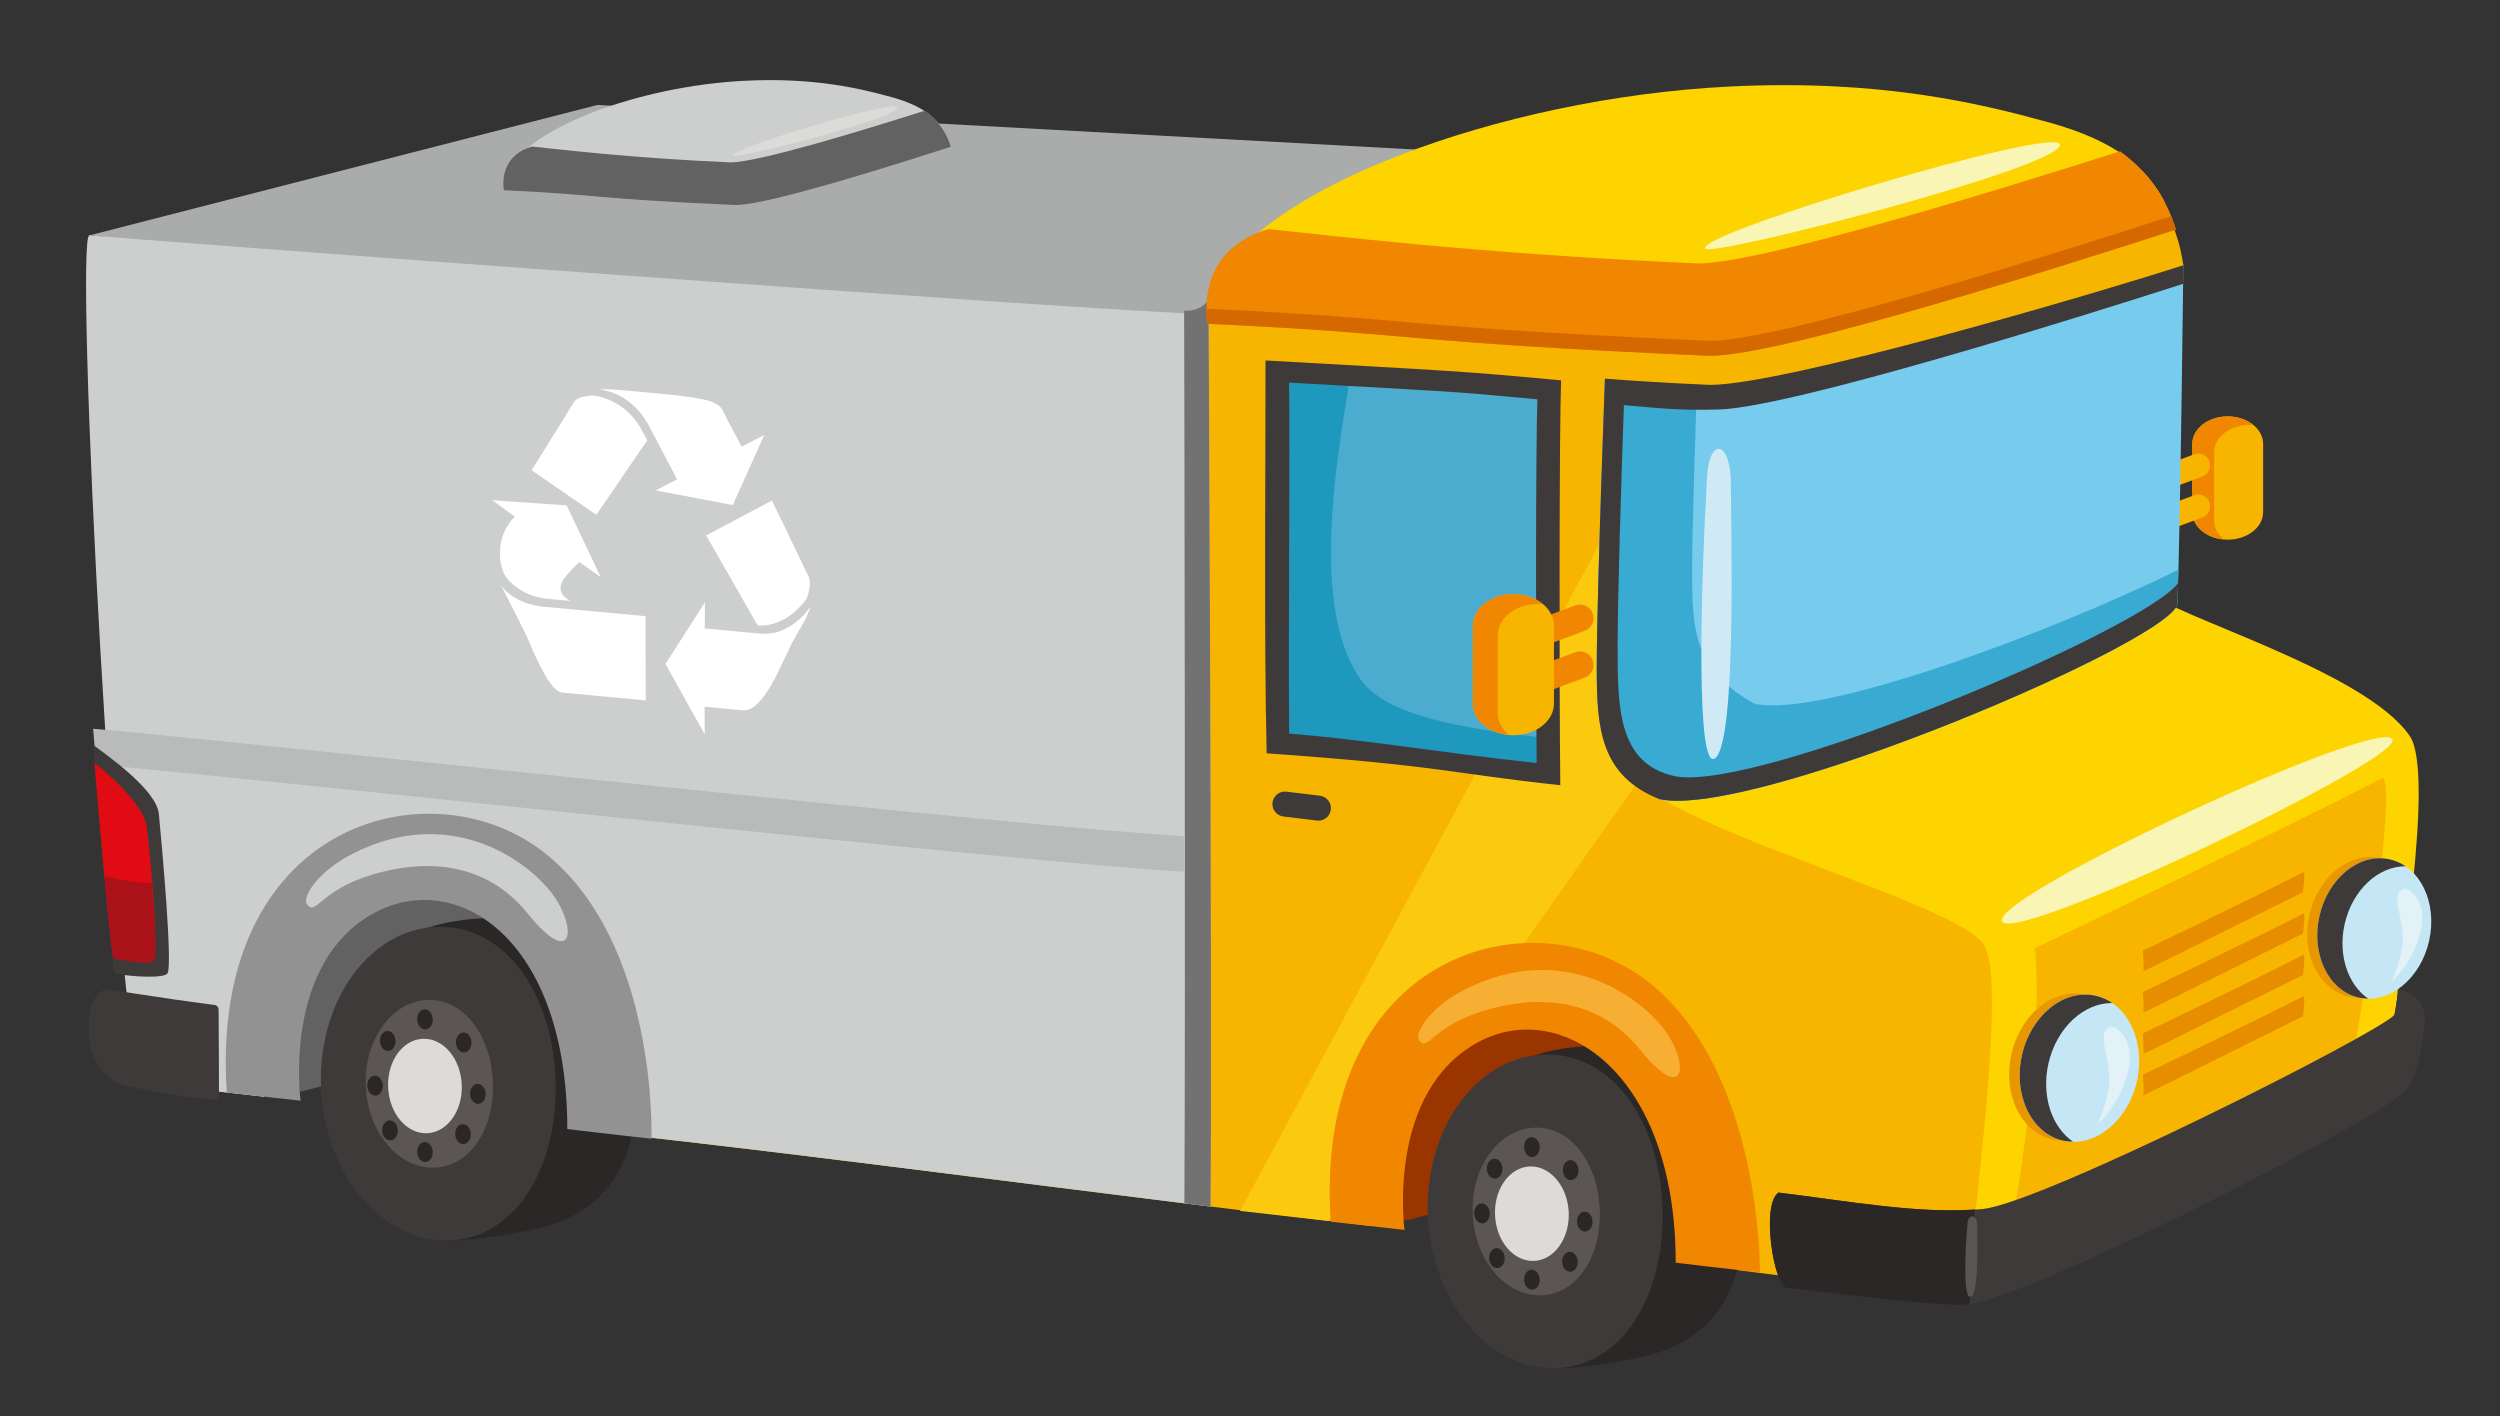 <?xml version="1.0" encoding="iso-8859-1"?>
<!-- Generator: Adobe Illustrator 16.0.0, SVG Export Plug-In . SVG Version: 6.00 Build 0)  -->
<!DOCTYPE svg PUBLIC "-//W3C//DTD SVG 1.1//EN" "http://www.w3.org/Graphics/SVG/1.1/DTD/svg11.dtd">
<svg version="1.1" id="Layer_1" xmlns="http://www.w3.org/2000/svg" xmlns:xlink="http://www.w3.org/1999/xlink" x="0px" y="0px"
	 width="553.5px" height="313.5px" viewBox="0 0 553.5 313.5" style="enable-background:new 0 0 553.5 313.5;" xml:space="preserve"
	>
<rect x="0" y="0" width="553.5" height="313.5" fill="#333333" stroke="none"/>
<path style="fill:#9B3500;" d="M310.958,270.294l78.517-20.124c0,0-32.327-47.516-62.027-35.968
	C297.76,225.749,299.57,257.258,310.958,270.294z"/>
<path style="fill:#636262;" d="M66.543,241.7l79.348-20.628c0,0-32.335-47.512-62.027-35.965
	C54.168,196.658,55.155,228.658,66.543,241.7z"/>
<polygon style="fill:#AAABAB;" points="19.856,52.096 132.245,23.237 390.204,37.3 291.698,84.608 "/>
<g>
	<g>
		<path style="fill:#F7B500;" d="M501.062,113.369c0,3.381-3.507,6.116-7.844,6.116l0,0c-4.329,0-7.844-2.735-7.844-6.116V98.31
			c0-3.384,3.515-6.12,7.844-6.12l0,0c4.337,0,7.844,2.736,7.844,6.12V113.369z"/>
		<path style="fill:#F18700;" d="M490.203,115.249V100.19c0-3.386,3.508-6.12,7.845-6.12c0.304,0,0.603,0.046,0.885,0.069
			c-1.427-1.194-3.445-1.95-5.715-1.95c-4.329,0-7.844,2.736-7.844,6.12v15.06c0,3.143,3.047,5.707,6.955,6.048
			C491.015,118.326,490.203,116.869,490.203,115.249z"/>
	</g>
	<path style="fill:#F7B500;" d="M475.786,109.737c-1.068,0-2.063-0.655-2.456-1.712c-0.502-1.354,0.181-2.864,1.545-3.366
		l10.908-4.078c1.354-0.503,2.866,0.185,3.367,1.535c0.51,1.355-0.181,2.865-1.537,3.375l-10.916,4.077
		C476.403,109.679,476.09,109.737,475.786,109.737z"/>
	<path style="fill:#F7B500;" d="M475.786,118.796c-1.068,0-2.063-0.655-2.456-1.708c-0.502-1.35,0.181-2.863,1.545-3.367
		l10.908-4.075c1.354-0.51,2.866,0.18,3.367,1.536c0.51,1.355-0.181,2.867-1.537,3.377l-10.916,4.075
		C476.403,118.74,476.09,118.796,475.786,118.796z"/>
</g>
<path style="fill:#FDD400;" d="M351.535,171.663c0,0,103.485-35.738,123.281-41.017c6.604,5.936,48.827,17.822,58.731,32.338
	c5.294,7.742-1.32,52.783-6.602,79.178c-27.718,14.521-91.604,45.632-91.604,45.632L351.535,171.663z"/>
<path style="fill:#F7B500;" d="M267.566,172.798C243.205,172.245,26.588,52.834,19.856,52.096
	c3.57,41.093,5.935,183.511,11.875,187.472c5.011,0.764,14.175,1.849,26.734,3.236c-0.337-36.227,20.014-53.23,34.634-52.732
	c19.137,0.67,38.607,15.841,42.538,60.902c41.156,4.334,115.085,14.32,167.753,20.42c2.942-33.74,14.163-49.578,35.282-50.9
	c23.135-1.446,41.899,18.813,42.531,60.268c18.102,2.272,36.209,4.625,54.139,7.033c2.64-27.048,8.579-70.82,3.959-78.514
	c-5.946-9.901-73.91-26.403-80.51-40.26c-6.59-13.861-1.314-73.249-0.651-89.747c-25.045-3.126-46.754-5.843-90.852-8.655
	C266.04,90.859,267.566,172.798,267.566,172.798z"/>
<path style="fill:#CDCECE;" d="M267.566,69.576c-24.361-0.553-240.979-16.742-247.71-17.48
	c-3.636-1.994,5.935,183.511,11.875,187.472c5.011,0.764,14.175,1.849,26.734,3.236c-0.337-36.227,20.014-53.23,34.634-52.732
	c19.137,0.67,38.607,15.841,42.538,60.902c32.54,3.42,85.571,10.387,132.383,16.168C268.395,219.307,267.566,69.576,267.566,69.576z
	"/>
<g>
	<g>
		<g>
			<path style="fill:#717271;" d="M267.566,66.52c-1.462,1.667-3.107,2.396-5.398,2.264c0.039,5.655,0.317,154.868,0.056,197.644
				c1.939,0.235,3.871,0.479,5.797,0.715C268.395,219.307,267.566,66.52,267.566,66.52z"/>
		</g>
	</g>
</g>
<path style="fill:#B9BABA;" d="M21.275,169.254c45.145,4.046,206.153,21.889,240.929,23.725c-0.036-2.969-0.07-5.613-0.101-7.873
	c-34.151-1.771-196.538-19.731-241.479-23.767C20.849,163.994,21.063,166.63,21.275,169.254z"/>
<g>
	<path style="fill:#FBCA0F;" d="M358.793,169.021c-3.784-7.951-3.656-30.928-2.737-52.176l-81.511,151.252
		c6.471,0.73,13.001,1.471,19.586,2.227l12.086-17.154c3.838-16.115,10.812-25.961,21.29-30.234l34.997-49.69
		C360.746,171.813,359.457,170.402,358.793,169.021z"/>
</g>
<g>
	<path style="fill:#2B2727;" d="M140.775,237.979c0.815,16.002-3.803,28.463-19.3,33.406c-4.203,1.34-17.888,3.602-23.017,3.223
		c-15.831-1.18-20.096-14.162-21.13-34.496c-1.034-20.338,2.362-29.693,17.421-34.713c10.396-3.461,23.362-2.199,28.677-0.115
		C135.731,210.113,140.058,223.779,140.775,237.979z"/>
	<path style="fill:#3E3A3A;" d="M122.962,238.232c0.969,19.156-8.145,35.619-23.072,36.375
		c-14.933,0.754-27.822-14.162-28.795-33.318c-0.974-19.158,10.337-35.301,25.268-36.063
		C111.298,204.471,121.99,219.076,122.962,238.232z"/>
	<path style="fill:#5B5655;" d="M109.105,239.215c0.518,10.256-4.728,18.885-12.713,19.29c-7.981,0.403-14.882-7.571-15.404-17.817
		c-0.516-10.242,5.536-18.891,13.518-19.287C102.492,220.999,108.582,228.975,109.105,239.215z"/>
	<path style="fill:#DCDBD8;" d="M102.229,240.033c0.297,5.773-3.113,10.636-7.615,10.857c-4.499,0.235-8.381-4.264-8.673-10.039
		c-0.299-5.773,3.113-10.637,7.612-10.856C98.053,229.76,101.938,234.26,102.229,240.033z"/>
	<path style="fill:#2B2727;" d="M95.813,225.604c0.064,1.223-0.659,2.25-1.607,2.297c-0.954,0.05-1.778-0.896-1.836-2.121
		c-0.063-1.221,0.656-2.248,1.61-2.297C94.935,223.43,95.748,224.385,95.813,225.604z"/>
	<path style="fill:#2B2727;" d="M95.813,254.966c0.064,1.224-0.659,2.255-1.607,2.296c-0.954,0.051-1.778-0.898-1.836-2.119
		c-0.063-1.222,0.656-2.254,1.61-2.299C94.935,252.799,95.748,253.75,95.813,254.966z"/>
	<path style="fill:#2B2727;" d="M107.526,242.102c0.061,1.224-0.66,2.244-1.608,2.301c-0.957,0.041-1.772-0.912-1.835-2.129
		c-0.064-1.219,0.657-2.25,1.609-2.299C106.642,239.93,107.465,240.881,107.526,242.102z"/>
	<path style="fill:#2B2727;" d="M84.762,240.277c0.061,1.234-0.659,2.26-1.607,2.301c-0.953,0.057-1.776-0.896-1.836-2.118
		c-0.064-1.222,0.658-2.253,1.606-2.304C83.876,238.117,84.698,239.063,84.762,240.277z"/>
	<path style="fill:#2B2727;" d="M88.061,250.186c0.061,1.226-0.661,2.25-1.609,2.293c-0.957,0.056-1.776-0.9-1.839-2.117
		c-0.058-1.221,0.661-2.254,1.612-2.299C87.179,248.01,87.996,248.961,88.061,250.186z"/>
	<path style="fill:#2B2727;" d="M87.565,230.38c0.063,1.229-0.662,2.255-1.605,2.3c-0.955,0.057-1.777-0.896-1.837-2.109
		c-0.063-1.227,0.659-2.256,1.605-2.305C86.679,228.219,87.505,229.17,87.565,230.38z"/>
	<path style="fill:#2B2727;" d="M104.395,230.717c0.061,1.215-0.66,2.25-1.616,2.299c-0.944,0.045-1.768-0.908-1.83-2.119
		c-0.063-1.225,0.66-2.258,1.614-2.299C103.507,228.543,104.329,229.501,104.395,230.717z"/>
	<path style="fill:#2B2727;" d="M104.226,251.007c0.063,1.222-0.658,2.251-1.608,2.302c-0.953,0.049-1.77-0.908-1.832-2.127
		c-0.063-1.213,0.655-2.246,1.606-2.295C103.342,248.84,104.157,249.791,104.226,251.007z"/>
</g>
<g>
	<path style="fill:#2B2727;" d="M385.849,266.25c0.813,16.002-3.808,28.462-19.299,33.4c-4.201,1.349-17.893,3.604-23.014,3.22
		c-15.833-1.175-20.098-14.146-21.136-34.485c-1.029-20.336,2.364-29.689,17.425-34.721c10.393-3.464,23.359-2.191,28.681-0.105
		C380.811,238.375,385.129,252.049,385.849,266.25z"/>
	<path style="fill:#3E3A3A;" d="M368.039,266.498c0.971,19.154-8.146,35.617-23.072,36.372
		c-14.936,0.765-27.828-14.153-28.801-33.308c-0.979-19.164,10.34-35.304,25.274-36.063
		C356.372,232.736,367.062,247.348,368.039,266.498z"/>
	<path style="fill:#5B5655;" d="M354.176,267.486c0.518,10.242-4.722,18.882-12.709,19.285c-7.983,0.412-14.88-7.565-15.403-17.817
		c-0.521-10.239,5.528-18.884,13.52-19.278C347.568,249.262,353.657,257.24,354.176,267.486z"/>
	<path style="fill:#DCDBD8;" d="M347.313,268.297c0.282,5.775-3.129,10.648-7.625,10.868c-4.505,0.222-8.388-4.263-8.686-10.038
		c-0.284-5.77,3.123-10.632,7.624-10.867C343.122,258.029,347.009,262.523,347.313,268.297z"/>
	<path style="fill:#2B2727;" d="M340.888,253.872c0.064,1.226-0.657,2.252-1.611,2.302c-0.949,0.049-1.766-0.902-1.835-2.127
		c-0.06-1.219,0.659-2.251,1.615-2.294C340.01,251.705,340.817,252.648,340.888,253.872z"/>
	<path style="fill:#2B2727;" d="M340.888,283.236c0.064,1.225-0.657,2.246-1.611,2.293c-0.949,0.051-1.766-0.895-1.835-2.119
		c-0.06-1.223,0.659-2.249,1.615-2.29C340.01,281.064,340.817,282.014,340.888,283.236z"/>
	<path style="fill:#2B2727;" d="M352.594,270.367c0.068,1.225-0.651,2.252-1.598,2.302c-0.96,0.05-1.775-0.905-1.844-2.13
		c-0.056-1.214,0.662-2.242,1.608-2.284C351.72,268.201,352.54,269.146,352.594,270.367z"/>
	<path style="fill:#2B2727;" d="M329.828,268.557c0.07,1.229-0.656,2.246-1.604,2.297c-0.956,0.041-1.772-0.901-1.835-2.119
		c-0.064-1.225,0.663-2.252,1.61-2.303C328.951,266.383,329.774,267.336,329.828,268.557z"/>
	<path style="fill:#2B2727;" d="M333.136,278.453c0.059,1.229-0.661,2.254-1.613,2.293c-0.946,0.055-1.768-0.898-1.837-2.116
		c-0.063-1.217,0.664-2.249,1.614-2.293S333.067,277.236,333.136,278.453z"/>
	<path style="fill:#2B2727;" d="M332.64,258.662c0.06,1.213-0.657,2.248-1.609,2.293c-0.954,0.049-1.775-0.907-1.834-2.119
		c-0.064-1.229,0.658-2.247,1.609-2.301C331.754,256.486,332.571,257.439,332.64,258.662z"/>
	<path style="fill:#2B2727;" d="M349.467,258.98c0.059,1.228-0.659,2.252-1.607,2.301c-0.957,0.052-1.774-0.899-1.835-2.117
		c-0.068-1.217,0.652-2.253,1.605-2.297C348.584,256.82,349.402,257.766,349.467,258.98z"/>
	<path style="fill:#2B2727;" d="M349.305,279.281c0.06,1.22-0.664,2.238-1.615,2.287c-0.948,0.052-1.769-0.891-1.832-2.107
		c-0.063-1.23,0.66-2.26,1.609-2.307C348.421,277.111,349.235,278.057,349.305,279.281z"/>
</g>
<path style="fill:#929292;" d="M50.209,241.885l16.334,1.815c0,0-4.141-30.517,16.331-41.575
	c18.313-9.904,42.729,5.771,42.729,47.839c7.918,0.99,18.634,2.147,18.634,2.147s1.489-43.551-23.751-63.356
	C95.247,168.971,46.247,181.99,50.209,241.885z"/>
<path style="fill:#F18700;" d="M294.624,270.479l16.334,1.815c0,0-4.142-30.51,16.329-41.569
	c18.314-9.904,43.715,6.766,43.715,48.832c7.919,0.985,18.644,2.145,18.644,2.145s0.494-44.541-24.742-64.342
	C339.657,197.568,290.661,210.592,294.624,270.479z"/>
<path style="fill:#3E3A3A;" d="M48.479,242.178c-0.003-1.963-0.009-9.938-0.081-18.701c-0.005-0.49-0.377-0.912-0.866-0.973
	c-7.267-0.945-11.998-1.671-16.175-2.309c-2.692-0.407-5.066-0.77-7.617-1.119c-0.146-0.018-0.288,0-0.428,0.046
	c-2.604,0.804-3.96,4.519-3.636,9.938c0.416,6.924,4.466,10.508,8.576,11.402c11.948,2.59,19.059,2.965,19.13,2.977
	c0.034,0,0.068,0.006,0.104,0.006c0.016-0.006,0.027,0,0.041,0c0.547,0,0.989-0.444,0.989-0.985
	C48.517,242.361,48.504,242.268,48.479,242.178z"/>
<path style="fill:#F7B500;" d="M450.516,209.934c0,0,2.646,19.801-5.936,65.987c23.756-12.532,75.77-37.71,75.77-37.71
	s10.673-61.925,7.257-66C504.511,184.096,450.516,209.934,450.516,209.934z"/>
<path style="fill:#E78D00;" d="M474.596,215.016c5.767-2.772,23.115-11.479,35.305-17.494c0.174-2.453,0.479-4.037,0.124-4.457
	c-10.662,5.488-35.609,17.424-35.609,17.424S474.612,211.95,474.596,215.016z"/>
<path style="fill:#E78D00;" d="M474.596,224.174c5.767-2.777,23.115-11.484,35.305-17.494c0.174-2.459,0.479-4.037,0.124-4.461
	c-10.662,5.494-35.609,17.424-35.609,17.424S474.612,221.102,474.596,224.174z"/>
<path style="fill:#E78D00;" d="M474.596,233.327c5.767-2.771,23.115-11.479,35.305-17.492c0.174-2.455,0.479-4.041,0.124-4.455
	c-10.662,5.483-35.609,17.42-35.609,17.42S474.612,230.262,474.596,233.327z"/>
<path style="fill:#E78D00;" d="M474.596,242.484c5.767-2.776,23.115-11.479,35.305-17.494c0.174-2.459,0.479-4.037,0.124-4.454
	c-10.662,5.485-35.609,17.419-35.609,17.419S474.612,239.423,474.596,242.484z"/>
<path style="fill:#3E3A3A;" d="M393.771,264.037c16.165,1.988,32.005,4.953,45.194,3.636c13.212-1.315,87.869-39.032,91.161-42.989
	c0.491-1.363,0.74-5.693,0.74-5.693s6.479,0.904,5.979,7.341c-0.492,6.433-2.398,13.039-3.796,14.767
	c-4.821,5.938-80.552,45.053-97.381,47.689c-5.222,0.82-35.064-3.154-40.087-3.662C392.78,284.826,389.811,266.688,393.771,264.037z
	"/>
<path style="fill:#2B2727;" d="M393.771,264.037c-3.96,2.65-0.989,20.789,1.812,21.087c5.022,0.508,34.865,4.483,40.087,3.662
	c0.134-0.015,0.304-0.065,0.438-0.08l1.091-20.931C424.362,268.697,409.232,265.938,393.771,264.037z"/>
<g>
	<path style="fill:#3E3A3A;" d="M20.637,164.932c1.586,18.76,2.998,37.104,4.69,50.614c4.185,0.78,11.076,1.087,11.765-0.06
		c1.149-1.92-1.236-28.135-1.914-35.252C34.68,174.995,24.338,167.682,20.637,164.932z"/>
	<path style="fill:#E10B14;" d="M20.909,168.875c1.367,16.281,2.635,31.402,4.125,43.247c3.568,0.724,8.47,1.513,9.089,0.469
		c0.99-1.639-0.824-23.747-1.646-29.69C31.809,178.113,23.405,170.777,20.909,168.875z"/>
	<path style="fill:#AB1118;" d="M23.107,194.044c0.612,6.563,1.247,12.675,1.927,18.078c3.568,0.724,8.47,1.513,9.089,0.469
		c0.596-0.983,0.088-9.298-0.575-17.153C31.148,195.639,26.635,194.738,23.107,194.044z"/>
</g>
<path style="fill:#CDCECE;" d="M77.925,189.089c-7.483,3.847-11.216,9.569-9.898,11.218c1.975,2.473,2.805-3.135,14.188-6.602
	c11.382-3.457,25.077-3.301,34.644,8.58c9.166,11.39,10.888,4.623,6.6-2.641C118.826,191.814,100.693,177.375,77.925,189.089z"/>
<path style="fill:#F7AF33;" d="M324.149,219.171c-7.479,3.853-11.215,9.573-9.896,11.222c1.974,2.473,2.809-3.129,14.191-6.588
	c11.38-3.475,25.074-3.309,34.639,8.567c9.175,11.376,10.89,4.62,6.6-2.638C365.062,221.9,346.918,207.458,324.149,219.171z"/>
<g>
	<path style="fill:#E99700;" d="M470.783,239.083c-1.972,8.862-9.281,14.771-16.31,13.202c-7.031-1.566-11.131-10.023-9.15-18.889
		c1.979-8.856,9.283-14.77,16.313-13.194C468.664,221.77,472.763,230.221,470.783,239.083z"/>
	<path style="fill:#C5E6F4;" d="M473.127,239.346c-1.98,8.859-9.286,14.771-16.318,13.203c-7.032-1.574-11.134-10.033-9.15-18.888
		c1.975-8.864,9.284-14.771,16.314-13.201C471.004,222.029,475.097,230.49,473.127,239.346z"/>
	<path style="fill:#E2F2F6;" d="M465.917,231.576c-1.016-4.881,2.59-5.956,4.932-1.038c2.325,4.927-1.56,13.989-6.487,18.399
		C467.991,240.387,467.218,237.796,465.917,231.576z"/>
	<path style="fill:#3E3A3A;" d="M453.516,235.512c1.771-7.953,7.839-13.518,14.155-13.435c-1.122-0.763-2.354-1.313-3.698-1.617
		c-7.03-1.569-14.341,4.337-16.314,13.201c-1.982,8.854,2.118,17.313,9.15,18.888c0.721,0.161,1.442,0.219,2.168,0.227
		C454.285,249.572,451.911,242.672,453.516,235.512z"/>
</g>
<g>
	<path style="fill:#E99700;" d="M535.593,208.033c-1.886,8.451-8.857,14.089-15.57,12.593c-6.711-1.497-10.621-9.571-8.732-18.021
		c1.891-8.457,8.857-14.092,15.574-12.601C533.576,191.502,537.478,199.577,535.593,208.033z"/>
	<path style="fill:#C5E6F4;" d="M537.814,208.273c-1.896,8.457-8.854,14.099-15.567,12.598c-6.711-1.491-10.62-9.564-8.729-18.02
		c1.889-8.457,8.852-14.098,15.563-12.599C535.793,191.75,539.702,199.824,537.814,208.273z"/>
	<path style="fill:#E2F2F6;" d="M530.938,200.861c-0.968-4.646,2.466-5.687,4.699-0.986c2.226,4.697-1.488,13.355-6.185,17.555
		C532.918,209.281,532.172,206.799,530.938,200.861z"/>
	<path style="fill:#3E3A3A;" d="M519.098,204.613c1.704-7.582,7.487-12.885,13.508-12.813c-1.059-0.728-2.231-1.258-3.522-1.546
		c-6.713-1.499-13.676,4.143-15.563,12.598c-1.893,8.455,2.018,16.528,8.729,18.021c0.683,0.147,1.381,0.215,2.072,0.222
		C519.84,218.034,517.573,211.452,519.098,204.613z"/>
</g>
<g>
	<path style="fill:#77CBED;" d="M483.393,58.72c0,0-0.657,58.725-1.313,74.567c1.97,7.254-93.594,48.271-114.705,43.646
		c-13.198-7.252-13.854-15.683-13.854-29.022c0-16.505,1.979-68.636,1.979-68.636L483.393,58.72z"/>
	<path style="fill:#39AAD1;" d="M482.301,126.151c-28.913,14.2-79.192,32.863-93.814,29.668
		c-13.194-7.253-13.856-15.684-13.856-29.029c0-10.472,0.798-32.9,1.386-50.808L355.5,79.274c0,0-1.979,52.131-1.979,68.636
		c0,13.341,0.655,21.771,13.854,29.021c21.111,4.627,116.675-36.392,114.705-43.646
		C482.151,131.473,482.225,129.029,482.301,126.151z"/>
	<path style="fill:#3E3A3A;" d="M380.573,90.663c15.979-0.463,80.18-20.545,102.761-27.823c0.041-3.298,0.059-4.12,0.059-4.12
		L355.499,79.274c0,0-1.979,52.131-1.979,68.636c0,13.341,0.736,23.753,13.854,29.021c21.111,4.627,116.675-36.392,114.705-43.646
		c0.048-1.148,0.091-2.563,0.14-4.164c-7.896,10.433-92.324,46.007-111.136,42.784c-13.192-2.641-12.941-15.938-12.941-29.282
		c0-10.552,0.804-36.084,1.388-52.924C366.382,90.235,370.934,90.933,380.573,90.663z"/>
	<path style="fill:#CFEAF5;" d="M377.932,105.675c0.528-9.224,5.281-7.922,5.281,1.317c0,9.236,1.319,56.089-3.301,60.711
		C375.291,172.316,376.611,128.771,377.932,105.675z"/>
</g>
<path style="fill:#5B5655;" d="M435.614,270.841c0.213-2.269,2.116-1.946,2.116,0.323c0,2.271,0.52,14.75-1.32,15.882
	C434.566,288.182,435.089,276.518,435.614,270.841z"/>
<path style="fill:#F7B500;" d="M267.29,71.683c44.872,1.976,37.396,10.235,111.306,13.533c16.496,0,84.347-19.897,104.797-26.496
	c-1.313-9.237-6.548-22.951-24.293-27.612c-15.343-4.034-50.492-10.979-76.517-8.212C289.805,32.766,267.29,71.683,267.29,71.683z"
	/>
<path style="fill:#FDD400;" d="M382.861,19.162c-51.47,2.572-104.918,23.252-113.22,43.6c57.271,2.834,37.716,4.123,108.29,7.273
	c15.659,0,77.53-17.913,101.287-25.375c-3.858-7.276-10.317-13.367-25.768-17.613C438.151,22.844,416.08,17.497,382.861,19.162z"/>
<path style="fill:#F18700;" d="M280.855,50.715c-12.876,3.742-14.468,14.121-13.565,20.968c50.453,2.379,38.799,3.862,111.306,7.102
	c16.085,0,80.998-20.8,103.154-27.953c-0.215-0.683-0.445-1.391-0.699-2.095c-0.017-0.026-0.021-0.053-0.033-0.075
	c-0.261-0.689-0.541-1.389-0.862-2.089c-0.016-0.046-0.029-0.088-0.056-0.134c-0.313-0.687-0.656-1.382-1.035-2.071
	c-0.034-0.06-0.065-0.117-0.09-0.166c-0.389-0.7-0.808-1.393-1.266-2.088c-0.028-0.049-0.058-0.098-0.092-0.148
	c-0.468-0.694-0.969-1.387-1.512-2.071c-0.04-0.046-0.072-0.089-0.105-0.129c-0.559-0.699-1.15-1.392-1.8-2.069
	c-0.033-0.032-0.065-0.073-0.101-0.101c-0.652-0.688-1.369-1.376-2.135-2.041c0,0,0-0.003-0.009-0.008
	c-0.016-0.017-0.041-0.032-0.059-0.054c-0.772-0.678-1.606-1.347-2.503-1.996c-0.01,0-0.01-0.003-0.01-0.003
	c-25.87,8.229-79.427,24.837-93.434,24.837C326.111,56.111,293.311,51.963,280.855,50.715z"/>
<path style="fill:#D56900;" d="M481.018,48.661c-0.096-0.271-0.214-0.54-0.317-0.81c-23.088,7.438-86.26,27.604-102.104,27.604
	c-72.507-3.231-60.853-4.712-111.306-7.095c-0.063-0.478-0.113-0.97-0.147-1.479c-0.122,1.692-0.047,3.326,0.147,4.802
	c50.453,2.379,38.799,3.862,111.306,7.102c16.085,0,80.998-20.8,103.154-27.953c-0.215-0.683-0.445-1.391-0.699-2.095
	C481.034,48.71,481.029,48.684,481.018,48.661z"/>
<g>
	<path style="fill:#4CACD0;" d="M342.351,86.833c-21.705-2.029-19.93-1.756-58.913-3.967c-1.033,15.238-1.967,57.216,0.115,81.629
		c36.433,2.588,35.673,3.827,58.637,6.29C341.943,148.851,341.983,96.033,342.351,86.833z"/>
	<path style="fill:#1E98BC;" d="M301.195,150.374c-10.818-15.632-5.656-46.488-2.326-66.643c-4.321-0.241-9.389-0.524-15.432-0.865
		c-1.035,15.238-1.967,57.216,0.113,81.629c36.434,2.588,35.674,3.827,58.638,6.29c-0.029-2.191-0.051-4.707-0.065-7.439
		C324.111,161.381,306.858,158.547,301.195,150.374z"/>
	<path style="fill:#3E3A3A;" d="M345.624,84.212c-23.169-2.165-23.821-2.05-65.44-4.409c0.045,16.798-0.369,62.062,0.252,86.976
		c38.897,2.762,40.498,4.436,65.015,7.072C345.189,150.424,345.229,94.03,345.624,84.212z M340.223,168.932
		c-22.032-2.359-36.942-5.061-54.803-6.516c-0.209-22.836,0.206-61.661-0.018-77.706c37.394,2.123,34.154,1.756,54.974,3.702
		C340.024,97.237,339.987,147.893,340.223,168.932z"/>
</g>
<path style="fill:#F9F6B5;" d="M443.262,203.998c-2.727-5.445,84.086-45.755,86.445-40.26
	C531.686,168.363,445.898,209.281,443.262,203.998z"/>
<path style="fill:#F9F6B5;" d="M377.525,55.035c-1.983-3.302,77.207-27.061,78.525-23.102
	C457.645,36.7,378.749,57.072,377.525,55.035z"/>
<path style="fill:#CDCECE;" d="M164.868,17.882c-23.752,1.183-48.41,10.726-52.245,20.117c26.427,1.306,17.404,1.901,49.969,3.359
	c7.228,0,35.775-8.267,46.739-11.714c-1.783-3.359-4.761-6.167-11.895-8.127C190.382,19.573,180.194,17.112,164.868,17.882z"/>
<path style="fill:#636262;" d="M117.798,32.44c-5.941,1.723-6.676,6.513-6.259,9.673c23.281,1.102,17.901,1.783,51.359,3.279
	c7.42,0,37.373-9.604,47.599-12.898c-0.095-0.319-0.203-0.64-0.325-0.967c-0.006-0.011-0.01-0.027-0.014-0.036
	c-0.119-0.318-0.248-0.639-0.396-0.969c-0.006-0.016-0.018-0.041-0.028-0.057c-0.143-0.321-0.302-0.642-0.477-0.959
	c-0.013-0.026-0.028-0.053-0.042-0.075c-0.177-0.322-0.373-0.643-0.582-0.963c-0.015-0.022-0.031-0.046-0.044-0.065
	c-0.215-0.321-0.447-0.641-0.697-0.96c-0.016-0.017-0.031-0.037-0.05-0.058c-0.257-0.319-0.532-0.641-0.832-0.952
	c-0.011-0.019-0.028-0.035-0.043-0.049c-0.302-0.322-0.632-0.634-0.98-0.942c0,0-0.005,0-0.009-0.005
	c-0.006-0.007-0.02-0.016-0.027-0.022c-0.358-0.313-0.744-0.626-1.156-0.917c-0.002-0.004-0.002-0.008-0.002-0.008
	c-11.936,3.797-36.651,11.464-43.114,11.464C138.683,34.93,123.543,33.013,117.798,32.44z"/>
<path style="fill:#DCDBD8;" d="M162.404,34.433c-0.914-1.523,35.625-12.486,36.234-10.663
	C199.374,25.973,162.971,35.375,162.404,34.433z"/>
<g>
	<path style="fill:#F18700;" d="M337.304,144.508c-1.213,0-2.36-0.745-2.809-1.947c-0.581-1.553,0.212-3.285,1.754-3.864
		l12.507-4.661c1.548-0.582,3.283,0.213,3.863,1.766c0.572,1.545-0.208,3.274-1.769,3.853l-12.502,4.668
		C338.003,144.446,337.655,144.508,337.304,144.508z"/>
	<path style="fill:#F18700;" d="M337.304,154.883c-1.213,0-2.36-0.74-2.809-1.954c-0.581-1.545,0.212-3.278,1.754-3.854
		l12.507-4.666c1.548-0.578,3.283,0.206,3.863,1.76c0.572,1.551-0.208,3.28-1.769,3.855l-12.502,4.669
		C338.003,154.827,337.655,154.883,337.304,154.883z"/>
	<g>
		<path style="fill:#F7B500;" d="M344.046,155.786c0,3.862-4.021,6.998-8.985,6.998l0,0c-4.952,0-8.979-3.136-8.979-6.998v-17.249
			c0-3.864,4.025-6.999,8.979-6.999l0,0c4.965,0,8.985,3.135,8.985,6.999V155.786z"/>
		<path style="fill:#F18700;" d="M331.607,157.939v-17.242c0-3.872,4.024-7.009,8.982-7.009c0.352,0,0.681,0.054,1.017,0.086
			c-1.64-1.366-3.951-2.237-6.547-2.237c-4.952,0-8.979,3.135-8.979,6.999v17.249c0,3.595,3.493,6.524,7.963,6.925
			C332.544,161.455,331.607,159.789,331.607,157.939z"/>
	</g>
</g>
<path style="fill:#3E3A3A;" d="M294.645,179.251c-0.184,1.521-1.56,2.603-3.082,2.417l-7.418-0.893
	c-1.518-0.188-2.6-1.567-2.414-3.08l0,0c0.18-1.521,1.563-2.604,3.08-2.42l7.42,0.898
	C293.747,176.355,294.83,177.734,294.645,179.251L294.645,179.251z"/>
<g>
	<path id="XMLID_14_" style="fill:#FFFFFF;" d="M121.206,132.572c-2.407-0.221-4.561-0.985-6.452-2.267
		c-1.893-1.31-3.021-2.609-3.413-3.94c-0.233-0.668-0.401-1.274-0.497-1.816c-0.093-0.576-0.144-1.24-0.138-2.036
		c-0.01-1.25,0.14-2.37,0.438-3.354c0.315-0.981,0.674-1.836,1.099-2.533c0.407-0.708,0.795-1.233,1.089-1.567
		c0.309-0.351,0.523-0.57,0.682-0.646l-5.053-3.67l16.505,1.152l7.538,15.889l-4.744-3.346c-0.147,0.127-0.364,0.349-0.665,0.658
		c-0.313,0.289-0.671,0.652-1.065,1.078c-0.403,0.446-0.786,0.879-1.154,1.306c-0.377,0.454-0.651,0.801-0.783,1.085
		c-0.325,0.581-0.489,1.111-0.489,1.59c-0.006,0.781,0.27,1.433,0.818,1.919c0.545,0.466,0.968,0.782,1.304,0.968L121.206,132.572z"
		/>
	<path id="XMLID_11_" style="fill:#FFFFFF;" d="M168.475,140.297c1.607,0.104,3.087-0.114,4.424-0.65
		c1.339-0.564,2.492-1.209,3.421-1.997c0.96-0.779,1.665-1.462,2.124-2.046c0.459-0.573,0.792-1.01,0.989-1.271
		c-0.332,1.014-0.723,1.961-1.185,2.874c-0.479,0.887-1.09,1.979-1.838,3.238c-0.478,0.87-0.789,1.452-0.989,1.785
		c-0.392,0.798-0.781,1.638-1.188,2.492c-1.051,2.192-1.883,3.944-2.53,5.216c-0.657,1.282-1.399,2.523-2.197,3.689
		c-0.798,1.167-1.623,2.087-2.461,2.747c-0.843,0.674-1.736,0.967-2.621,0.888c-0.605-0.056-3.417-0.324-8.421-0.791l0.01,6.104
		L147.336,147l8.737-13.661l-0.039,5.805C164.184,139.904,168.34,140.283,168.475,140.297z"/>
	<path id="XMLID_9_" style="fill:#FFFFFF;" d="M136.611,86.301c1.617,0.13,4.689,0.394,9.225,0.82
		c4.576,0.446,7.926,0.879,10.077,1.354c2.157,0.47,3.521,1.258,4.087,2.348c0.09,0.21,0.33,0.711,0.75,1.527
		c0.405,0.802,0.865,1.714,1.416,2.715c0.541,0.978,0.984,1.787,1.313,2.421c0.331,0.614,0.571,1.096,0.712,1.418l5.023-2.603
		l-6.973,15.513l-17.063-3.227l4.731-2.468l-5.971-11.347c-0.9-1.785-1.94-3.263-3.119-4.43c-1.188-1.177-2.361-2.054-3.514-2.645
		c-1.157-0.577-2.135-0.955-2.906-1.152c-0.775-0.208-1.362-0.329-1.727-0.346C133.692,86.137,135.018,86.186,136.611,86.301z"/>
	<path id="XMLID_7_" style="fill:#FFFFFF;" d="M114.178,132.44c-1.809-1.041-3.001-2.241-3.618-3.585
		c0.183,0.358,0.487,0.943,0.892,1.745c0.407,0.813,0.944,1.89,1.633,3.233c0.698,1.353,1.404,2.789,2.169,4.293
		c0.763,1.509,1.3,2.62,1.634,3.351c0.186,0.419,0.316,0.699,0.371,0.86c0.559,1.332,1.104,2.537,1.583,3.609
		c0.514,1.071,1.087,2.173,1.717,3.322c0.636,1.15,1.306,2.105,1.989,2.861c0.686,0.749,1.337,1.158,1.953,1.216l18.475,1.729
		l-0.063-18.657c-10.873-0.993-18.398-1.71-22.507-2.086C118.042,134.109,115.983,133.467,114.178,132.44z"/>
	<path id="XMLID_5_" style="fill:#FFFFFF;" d="M166.476,136.262c-0.83-1.467-2.616-4.594-5.329-9.328
		c-2.737-4.748-4.335-7.535-4.801-8.383l14.543-7.723c0.157,0.255,0.478,0.945,1.014,2.033c0.511,1.071,1.152,2.411,1.92,3.974
		c1.566,3.27,2.724,5.706,3.485,7.302c0.755,1.578,1.31,2.678,1.63,3.293c0.244,0.489,0.359,1.063,0.375,1.761
		c-0.006,0.935-0.216,1.984-0.645,3.145c-0.131,0.28-0.459,0.723-0.952,1.322c-0.496,0.604-1.192,1.28-2.114,2.078
		c-0.925,0.795-2.052,1.451-3.434,2.017c-1.357,0.571-2.824,0.809-4.372,0.719C167.743,138.471,167.302,137.74,166.476,136.262z"/>
	<path id="XMLID_2_" style="fill:#FFFFFF;" d="M132.033,113.975l-14.327-9.85c0.147-0.22,0.798-1.281,1.961-3.16
		c0.257-0.384,0.844-1.35,1.806-2.91c0.963-1.55,1.82-2.916,2.564-4.116c0.765-1.196,1.364-2.208,1.831-3.022
		c0.474-0.797,0.812-1.34,0.992-1.617c0.329-0.573,0.82-0.969,1.445-1.21c0.645-0.236,1.567-0.42,2.808-0.562
		c0.473,0.031,1.102,0.16,1.899,0.365c0.812,0.199,1.791,0.597,2.942,1.167c1.159,0.575,2.33,1.431,3.488,2.57
		c1.148,1.122,2.142,2.552,3.01,4.269l0.205,0.406c0.227,0.418,0.452,0.798,0.643,1.171L132.033,113.975z"/>
</g>
</svg>
